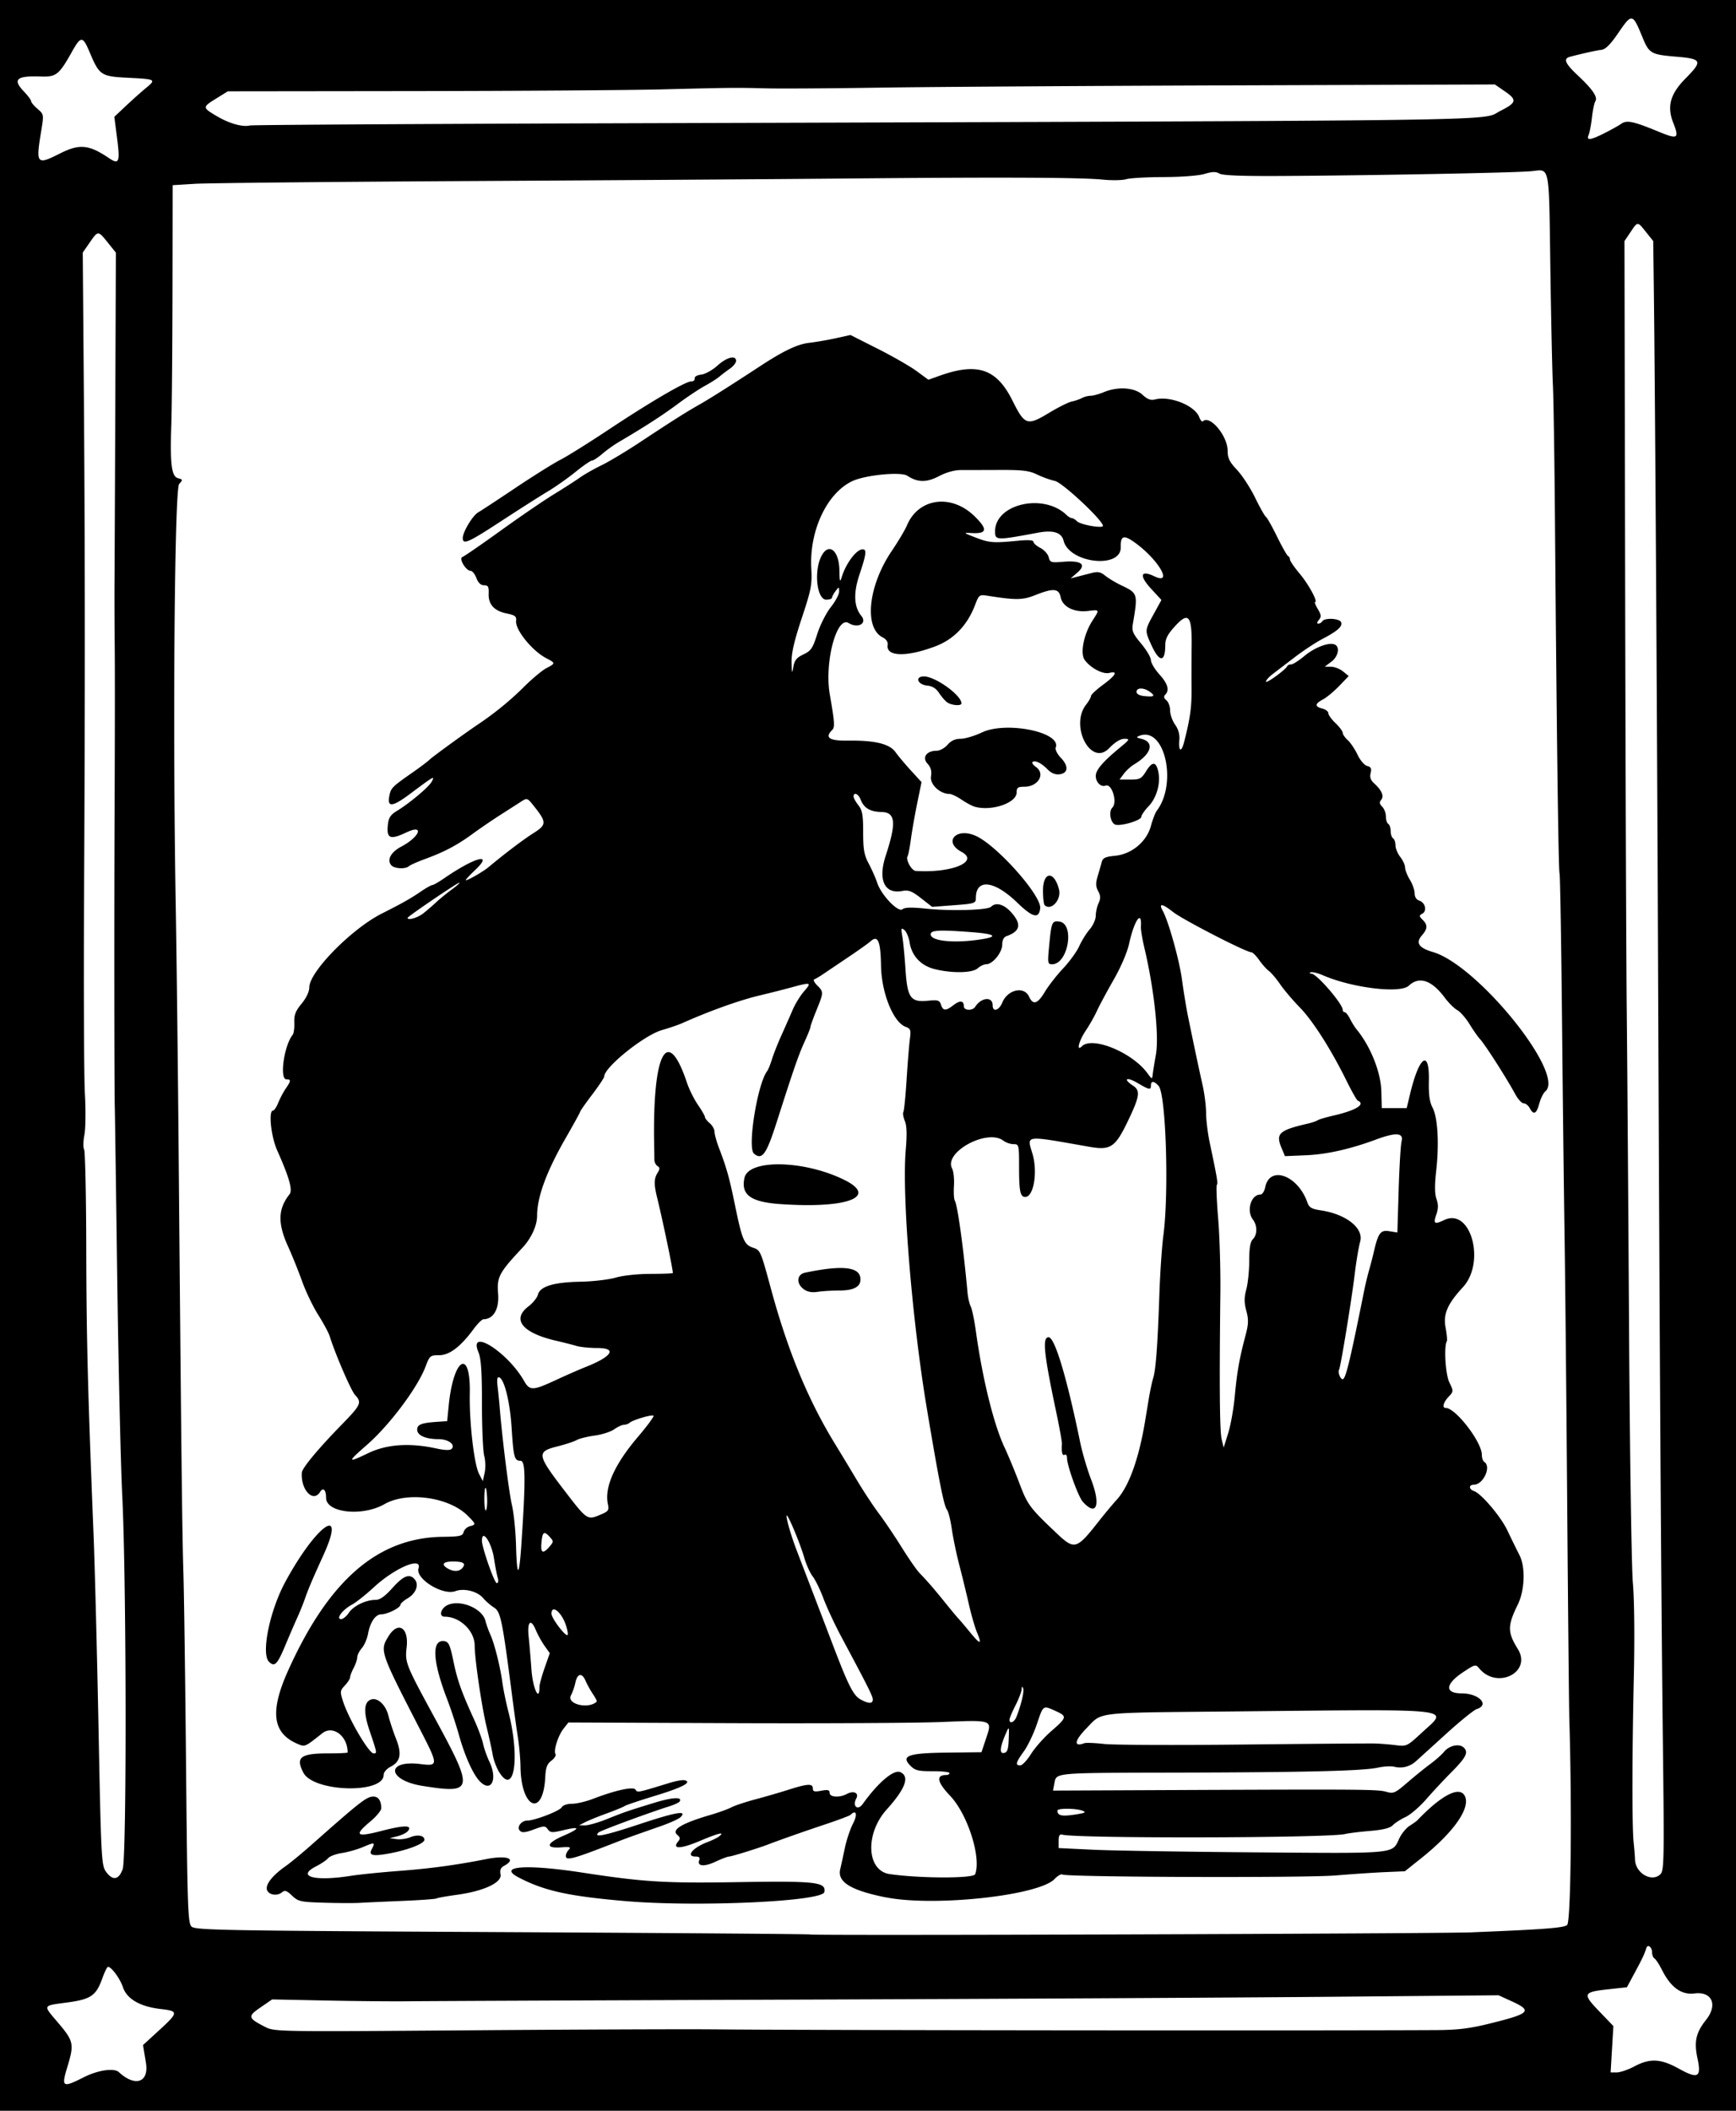 <?xml version="1.0"?>
<svg xmlns="http://www.w3.org/2000/svg" height="880" width="724" viewBox="0 0 724 880">
  <path d="M0 440V0h724v880H0V440zm35 426c5.857-2.957 12.584-3.938 14.55-2.123 6.874 6.346 12.668 4.326 11.302-3.942l-1.211-7.334 6.68-6.114c8.15-7.461 8.206-8.056.823-8.891-8.628-.976-14.201-4.159-15.85-9.052-1.234-3.67-4.815-8.55-6.271-8.55-.346 0-1.418 2.196-2.383 4.88-2.572 7.154-4.74 8.64-14.556 9.974-10.565 1.437-10.313.846-3.694 8.647 6.322 7.453 6.585 8.742 3.711 18.192-2.599 8.55-2.106 8.86 6.9 4.31zm672.93-7.886c-1.487-6.932-.646-10.693 3.578-16.005 4.984-6.268 2.51-11.945-4.806-11.024-5.466.689-9.856-2.474-13.554-9.767-1.166-2.3-2.577-4.464-3.135-4.81-.55-.34-1.01-1.46-1.01-2.5 0-2.268-1.852-3.661-2.411-1.813-.728 2.408-1.604 4.268-4.859 10.313l-3.23 6-7.474.814c-10.913 1.187-11.19 1.804-4.12 9.168l5.953 6.198-.577 9.66-.576 9.66h2.594c1.427 0 4.71-1.125 7.296-2.5 6.542-3.478 11.025-3.245 18.631.97 7.96 4.413 9.41 3.594 7.704-4.355zM298 846.054c31.639.373 246.8.594 301 .31 8.97-.046 13.896-.651 22.39-2.75 16.739-4.136 17.833-5.247 9.102-9.244l-5.51-2.522-69.24.621c-38.08.35-137.64.88-221.24 1.18-83.6.303-157.4.619-164 .701-6.6.083-22.127-.058-34.505-.312l-22.505-.461-4.843 3.332c-5.456 3.754-5.307 4.402 1.855 8.094 3.972 2.047 4.547 2.057 85.998 1.445 45.1-.338 90.775-.512 101.5-.386zm316-40.457c29.899-1.217 37.938-1.828 39.552-3.009 1.584-1.158 2.091-48.055.93-86.086-.134-4.4-.528-44.675-.876-89.5-.347-44.825-.846-95.225-1.11-112-.263-16.775-.74-57.275-1.058-90-.32-32.725-.787-60.134-1.039-60.91-.454-1.395-1.193-58.69-1.903-147.59-.202-25.3-.59-50.5-.864-56s-.744-27.152-1.045-48.116c-.644-44.887-.035-41.76-7.982-41.008-6.64.646-64.43 1.746-103.6 1.988-16.865.105-25.104-.205-26.44-.993-1.472-.87-2.96-.838-6.193.135-2.468.743-9.635 1.295-17.061 1.314-7.044.018-14.086.42-15.65.895-1.564.474-6.064.54-10 .148-8.98-.895-43.07-1.035-106.66-.44-27.22.255-97.42.728-156 1.05-58.58.323-110.66.844-115.75 1.158l-9.25.572-.066 43.653c-.037 24.01-.256 49.28-.488 56.16-.56 16.614.076 21.642 2.828 22.362 1.99.52 2.015.66.438 2.404-1.916 2.117-2.72 101.24-1.425 175.73.363 20.9.91 67.025 1.215 102.5 1.059 123 1.46 158.58 1.98 175.5.286 9.35.79 46.025 1.118 81.5.538 58.112.761 64.665 2.249 66.169 1.517 1.534 11.984 1.722 129.65 2.334 70.4.367 128.14.808 128.32.981.538.536 261.85-.306 276.18-.89zm-478.98-12.34c-9.723-.301-10.683-.515-13.214-2.94-2.23-2.137-3-2.39-4.21-1.386-2.19 1.817-6.047.95-6.333-1.424-.275-2.28 2.688-5.856 7.872-9.5 1.956-1.375 6.607-5.2 10.335-8.5 20.97-18.56 23.45-20.5 26.27-20.5 2.077 0 3.263 1.77 3.263 4.87 0 .939-2.025 3.4-4.5 5.468-7.036 5.881-6.031 6.733 4.675 3.96 9.503-2.462 13.01-2.432 10.915.093-.624.753-2.588 1.722-4.363 2.154l-3.227.785 2.857.412c1.572.226 4.151-.124 5.732-.78 3.044-1.26 5.91-.747 5.91 1.058 0 1.537-6.408 4.095-13.907 5.551-7.517 1.46-9.503 1.065-8.074-1.605 1.56-2.913 1.242-3.007-3.426-1.006-2.424 1.04-6.46 2.198-8.968 2.574-2.508.376-5.107 1.342-5.775 2.148-.669.805-2.933 2.34-5.032 3.411-8.369 4.27-.673 6.35 14.568 3.94 3.363-.533 12.436-1.452 20.16-2.043 13.12-1.005 23.418-2.403 36.342-4.935 8.729-1.71 12.796-.096 7.245 2.874-1.318.706-1.725 1.747-1.383 3.537.646 3.382-6.991 6.957-18.101 8.472-4.319.589-8.191 1.28-8.605 1.536-.414.256-6.78.714-14.148 1.019-7.367.305-15.42.673-17.895.819s-9.218.117-14.984-.062zm125.48-.7c-23.615-2.057-33.554-4.27-44.25-9.854-8.955-4.674 2.996-5.607 26.25-2.05 26.197 4.006 34.505 4.517 65.479 4.022 32.368-.517 36.615-.027 35.825 4.136-.753 3.966-53.536 6.34-83.303 3.746zm108.81-1.538c-14.598-2.962-20.159-6.414-18.894-11.73.364-1.532 1.235-5.523 1.935-8.868.7-3.346 2.25-7.958 3.445-10.25 1.964-3.768 1.288-5.918-1.106-3.523-.355.354-5.042 2.113-10.417 3.909-9.023 3.015-18.92 6.493-23.773 8.355-4.26 1.64-15.43 5.1-16.45 5.1-.59 0-3.092.95-5.56 2.109-4.77 2.242-7.85 1.986-6.868-.57.416-1.085-.032-1.539-1.517-1.539-4.246 0-1.263-3.66 4.893-6.003 1.925-.732 4.073-1.77 4.774-2.307 2.857-2.186.052-1.55-7.84 1.779-8.157 3.44-11.833 3.524-9.08.206.909-1.094.835-1.688-.33-2.655-2.66-2.207 1.712-4.846 13.976-8.439 3.3-.966 7.142-2.361 8.536-3.1 1.395-.737 5.895-2.235 10-3.328s10.39-2.919 13.964-4.057c7.855-2.501 10-2.605 10-.484 0 1.3.677 1.484 3.5.954 2.774-.52 3.5-.336 3.5.889 0 1.824 4.108 2.093 7.144.468 2.888-1.545 5.21-.453 3.97 1.866-1.719 3.21.592 5.217 2.67 2.32 6.47-9.02 12.992-14.532 15.72-13.289 3.983 1.815 2.127 6.878-5.704 15.565-9.1 10.094-8.408 25.513 1.21 26.918 12.579 1.838 34.984 1.878 35.68.064 2.642-6.888-3.123-24.994-10.394-32.645-5.48-5.76-6.05-8.72-1.68-8.72.76 0 1.38-.36 1.38-.81 0-.444-3.149-.792-6.996-.774-5.922.028-7.337-.308-9.219-2.19-4.25-4.249-1.176-5.37 15.25-5.562l14.3-.168 1.945-5.837c2.587-7.763 2.983-7.62-18.78-6.748-10.45.42-49.7.634-87.22.477l-68.22-.285-2.016 2.563c-2.294 2.916-4.27 9.157-3.364 10.624.334.54-.433 1.765-1.703 2.723-1.8 1.357-2.367 2.866-2.567 6.828-.862 17.053-10.093 13.245-10.331-4.263-.044-3.255-.515-8.655-1.045-12-.53-3.345-1.662-11.482-2.514-18.082-4.015-31.106-4.734-34.599-7.472-36.305-1.402-.873-3.458-2.66-4.568-3.97-2.397-2.83-7.959-4.214-11.555-2.877-5.241 1.949-16.758-5.153-15.383-9.486 1.614-5.087-9.899-.206-18.672 7.917-3.28 3.037-7.376 6.279-9.1 7.204-3.893 2.088-6.837 6.017-4.509 6.017.83 0 2.27-1.163 3.2-2.584 1.89-2.88 7.09-5.42 11.11-5.42 1.89 0 3.895-1.407 7.125-5 4.629-5.148 7.151-6.1 9.3-3.513 1.838 2.216.49 5.799-2.949 7.83-1.672.988-3.04 2.21-3.04 2.714 0 1.25-5.43 3.97-7.928 3.97-2.478 0-4.697 3.254-5.604 8.218-.374 2.045-1.532 4.701-2.574 5.903-1.042 1.201-1.898 2.903-1.901 3.781-.003.878-.678 2.886-1.5 4.461S146 698.717 146 699.306c0 .59-.974 2.108-2.164 3.375-2.026 2.157-2.077 2.573-.796 6.564 2.373 7.395 10.801 21.76 12.767 21.76 1.517 0 1.525.046-1.716-9.595-2.528-7.521-2.352-11.707.541-12.817 2.758-1.058 6.205 2.068 7.346 6.66.58 2.339 1.995 6.624 3.142 9.522 2.527 6.379 1.935 9.634-2.135 11.738-1.737.898-2.985 2.344-2.985 3.459 0 8.015-29.283 7.187-33.49-.947-3.32-6.4-1.21-8.02 10.41-8.02 4.44 0 8.07-.17 8.07-.37 0-6.906-6.156-11.536-10.623-7.988-7.187 5.709-7.158 5.696-10.127 4.45-10.673-4.476-11.829-13.487-3.961-30.89 16.992-37.586 37.405-55.176 64.395-55.493 7.122-.084 8.248-.34 8.675-1.975.27-1.034 1.425-2.123 2.566-2.422 2.676-.7 2.636-.9-.889-4.426-7.775-7.775-25.256-10.193-34.688-4.797-9.22 5.27-24.35 3.63-24.35-2.65 0-3.32-1.22-4.51-2.5-2.44-2.883 4.664-8.12-.881-7.61-8.06.136-1.916 6.806-9.935 16.68-20.054 8.004-8.2 8.439-9.173 5.51-12.323-1.668-1.792-8.34-17.258-10.597-24.564-.425-1.375-2.559-5.329-4.741-8.787s-5.21-9.758-6.728-14-4.167-10.812-5.887-14.6c-4.365-9.616-4.192-15.612.627-21.695 1.383-1.747-.077-6.95-5.135-18.292-2.6-5.83-3.73-16.63-1.74-16.63.484 0 1.462-1.462 2.175-3.25.713-1.787 2.117-4.444 3.121-5.904 2.224-3.233 2.27-3.846.294-3.846-2.975 0-1.003-14.12 2.591-18.548.468-.576.778-2.866.69-5.088-.128-3.21.497-4.84 3.045-7.93 1.969-2.388 3.206-5.003 3.206-6.775 0-6.48 17.653-24.441 30.267-30.794 8.412-4.237 11.979-6.248 16.215-9.143 2.19-1.497 4.359-2.722 4.82-2.722.46 0 2.733-1.304 5.05-2.898 12.827-8.825 20.747-10.866 12.73-3.281-2.428 2.298-4.13 4.18-3.78 4.18.944 0 7.24-3.634 9.356-5.401 6.703-5.595 14.567-11.558 18.612-14.114 5.89-3.722 5.884-4.6-.086-12.037-2.156-2.686-2.473-2.784-4.58-1.417a1895.1 1895.1 0 01-8.545 5.468c-3.453 2.2-8.817 5.855-11.92 8.123-6.529 4.77-11.718 7.516-19.844 10.498-3.188 1.17-6.223 2.52-6.746 3.003-1.434 1.323-6.16 1.05-7.386-.426-1.863-2.245-.138-5.433 4.18-7.725 7.825-4.152 9.766-9.53 2.137-5.923-6.915 3.27-8.386 2.574-7.662-3.622.288-2.473 1.217-3.848 3.536-5.234 5.23-3.128 13.494-10.042 14.705-12.306 1.417-2.648.953-2.39-8.765 4.89-7.664 5.74-9.897 5.982-8.893.959.649-3.243 1.131-3.724 9.741-9.73 3.104-2.165 6.254-4.542 7-5.282 1.215-1.205 14.517-10.881 20.244-14.725 6.917-4.643 13.44-9.965 19.03-15.528 3.47-3.454 7.721-7.01 9.446-7.902 3.876-2.004 3.875-2.137-.025-4.154-5.851-3.026-12.998-11.848-12.589-15.54.212-1.91-.388-2.39-3.876-3.102-5.27-1.076-7.735-3.775-7.566-8.281.11-2.9-.217-3.493-1.925-3.493-1.366 0-2.436-1.006-3.189-3-.622-1.65-1.698-3-2.39-3-1.969 0-5.089-5.238-3.446-5.786.724-.24 7.914-5.19 15.98-10.997 8.06-5.81 18.04-12.62 22.16-15.14 4.124-2.519 8.997-5.648 10.827-6.953s5.887-3.612 9.014-5.127c3.128-1.515 10.405-5.88 16.172-9.7 12.893-8.541 19.143-12.495 24.986-15.805 4.069-2.304 12.647-7.734 25.267-15.994 9.592-6.276 15.383-9.017 20.233-9.573 2.75-.316 7.743-1.18 11.095-1.919l6.096-1.344 11.34 5.72c6.237 3.145 13.553 7.343 16.257 9.328l4.917 3.61 4.647-1.66c15.8-5.643 23.78-2.935 30.393 10.315 5.18 10.377 6.116 10.682 15.455 5.045 3.74-2.257 7.925-4.338 9.3-4.623 1.375-.286 3.281-.942 4.236-1.46.955-.516 2.588-.939 3.628-.939s3.507-.675 5.481-1.5c5.844-2.442 12.85-1.975 16.141 1.075 2.058 1.908 3.422 2.414 5.257 1.953 6.274-1.574 16.556 2.539 18.4 7.36.502 1.315 1.191 2.11 1.532 1.77 2.848-2.848 10.324 6.034 10.324 12.266 0 3.081.768 4.644 3.93 8.001 2.16 2.295 5.557 7.512 7.547 11.594 1.99 4.082 4.01 7.664 4.488 7.96.478.295 2.58 4.021 4.668 8.28 2.09 4.257 4.152 7.891 4.583 8.075.431.183.784.83.784 1.435 0 .607 1.82 3.26 4.043 5.897 3.728 4.421 7.746 11.834 6.414 11.834-.313 0 .21 1.32 1.164 2.934 1.437 2.434 1.511 3.202.434 4.5-.796.959-.887 1.566-.236 1.566.585 0 1.341-.45 1.681-1 .949-1.535 7.206-1.21 7.826.406.674 1.757-1.425 3.631-7.826 6.989-2.75 1.443-7.925 4.86-11.5 7.593s-7.737 5.913-9.25 7.067-2.75 2.55-2.75 3.105c0 .997 8.19-4.94 8.834-6.402.183-.417.928-.758 1.655-.758s3.19-1.56 5.474-3.469c4.281-3.577 10.109-5.824 12.612-4.864 2.39.917 1.64 5.006-1.325 7.218l-2.75 2.052 2.64.031c1.451.018 3.701.9 5 1.962l2.36 1.93-4 4.152c-2.2 2.284-5.237 4.802-6.75 5.596-3.415 1.793-3.493 2.989-.25 3.803 1.375.345 2.5 1.21 2.5 1.921 0 .712 1.35 2.587 3 4.168s3 3.395 3 4.032.95 2.015 2.11 3.063 2.989 3.772 4.063 6.055c1.093 2.322 2.86 4.387 4.014 4.689 1.607.42 1.927 1.071 1.453 2.96-.431 1.718-.005 2.965 1.47 4.3 3.17 2.869 4.21 5.31 2.925 6.859-.822.991-.713 1.721.43 2.865.845.844 1.535 2.665 1.535 4.046s.45 2.791 1 3.13c.55.34 1 1.69 1 3s.45 2.661 1 3c.55.34 1 1.657 1 2.925s.9 3.45 2 4.849 2.002 3.371 2.004 4.385c.002 1.013.902 3.315 2 5.116 1.098 1.8 1.996 4.358 1.996 5.683 0 1.484.726 2.638 1.892 3.009 2.52.8 3.377 4.284 1.335 5.427-1.44.806-1.431 1.045.093 2.57 2.189 2.188 2.12 3.723-.29 6.504-2.72 3.135-1.34 5.211 4.623 6.961 18.672 5.478 55.39 50.982 46.854 58.066-.82.681-1.963 2.987-2.538 5.122-1.162 4.316-2.362 4.886-3.969 1.884-.589-1.1-1.72-2-2.515-2-.794 0-2.364-1.688-3.488-3.75-3.907-7.17-12.762-20.977-14.886-23.21-.763-.803-2.663-3.533-4.223-6.067-1.559-2.533-3.859-5.162-5.111-5.842-1.253-.68-3.608-3.022-5.235-5.205-5.462-7.329-10.656-9.047-15.004-4.962-3.582 3.365-23.734.897-35.881-4.395-2.114-.92-4.364-1.46-5-1.2-.686.28-.546.512.343.569 2.254.145 13 12.602 13 15.07 0 .545.374.991.831.991s1.45 1.238 2.207 2.75c.757 1.513 1.995 3.502 2.752 4.42 5.789 7.028 10.112 17.833 10.313 25.774l.178 7.056h10.4l1.371-5.75c3.82-16.013 8.173-19.095 7.875-5.576-.126 5.729.29 8.713 1.552 11.133 2.166 4.155 2.784 14.96 1.504 26.31-.679 6.015-.642 9.563.12 11.75.792 2.272.79 4.004-.01 6.296-1.42 4.077-.915 4.456 3.288 2.462 11.052-5.244 17.339 17.639 7.71 28.063-6.351 6.877-8.213 11.14-7.229 16.554.525 2.886.788 5.515.586 5.842-1.306 2.113-.624 13.812 1.004 17.21 1.79 3.736 1.785 3.826-.318 6.064-2.19 2.34-2.79 4.63-1.19 4.63 4.14 0 15.08 14.19 15.08 19.56 0 1.275.45 2.597 1 2.937 3.085 1.906-.375 9.5-4.328 9.5-2.205 0-2.149 1.897.078 2.67 3.032 1.051 11.14 10.604 13.86 16.33a580.75 580.75 0 005.124 10.465c2.512 4.97 2.165 14.565-.743 20.508-4.347 8.884-4.344 11.484.021 18.548 5.973 9.664-8.648 17.028-16.079 8.097-1.516-1.823-1.73-1.775-6.682 1.5-7.556 4.996-7.86 8.882-.694 8.882 7.193 0 11.816 4.795 6.31 6.543-1.174.372-6.91 5.015-12.748 10.317a11563.942 11563.942 0 01-12.596 11.429c-2.5 2.254-5.814 3.106-8.991 2.308-1.358-.34-4.43-.18-6.828.357-6.174 1.384-29.988 1.97-84.76 2.087-50.949.109-49.339-.035-50.215 4.476l-.585 3.016 49.678-.216c79.528-.347 85.759-.298 89.247.703 3.087.885 3.687.626 8.87-3.838 3.059-2.633 7.36-6.113 9.56-7.734s4.778-3.906 5.728-5.077c2.181-2.688 6.433-3.568 8.287-1.714 1.979 1.979.906 4.057-5.34 10.343-3.005 3.025-7.688 8.054-10.406 11.177-2.717 3.122-6.59 6.445-8.604 7.384-2.015.94-4.405 2.478-5.31 3.42-1.143 1.189-4.055 1.916-9.5 2.372-4.32.362-8.979.94-10.354 1.285-6.733 1.69-111.82 1.925-118 .264-1.09-.292-1.5.418-1.5 2.598v3l14.5.693c7.975.38 38.684.875 68.243 1.099 59.234.447 56.221.747 59.377-5.903.924-1.947 2.85-4.283 4.28-5.191 1.43-.909 2.826-1.888 3.1-2.175 10.06-10.525 17.543-14.451 19.813-10.395 2.739 4.894-4.369 15.146-18.094 26.097l-6.829 5.448-8.195.35c-4.5.19-13.81.82-20.69 1.39-12.718 1.066-112.14.728-113.95-.388-.513-.317-1.973.523-3.244 1.868-6.561 6.942-50.449 11.682-70.5 7.614zm80.146-34.691c3.182-.526 3.574-.804 2-1.419-2.68-1.04-10.46-1.09-10.46-.07 0 2.237 1.906 2.573 8.457 1.491zm-19.48-25.07c1.63-2.613 5.451-6.916 8.49-9.563 6.553-5.705 6.648-6.153 1.778-8.36-5.318-2.411-5.114-2.553-7.801 5.427-1.344 3.99-3.795 9.12-5.446 11.4-3.377 4.662-3.68 5.846-1.494 5.846.83 0 2.843-2.138 4.473-4.75zm-9.281-6.26c.195-5.326.162-5.4-1.113-2.49-2.566 5.855-2.865 8.7-.878 8.321 1.43-.272 1.83-1.444 1.99-5.83zm152.8 1.88c2.2.068 6.075.383 8.612.7 4.51.564 4.747.452 10.75-5.106 11.374-10.53 16.942-9.898-78.862-8.953-58.542.577-54.084.065-60.855 6.991-5.097 5.214-5.491 7.96-.895 6.241.687-.257 4.4-.11 8.25.327s29.95.542 58 .235c28.05-.307 52.8-.503 55-.435zm-149.58-11.12c2.025-5.21 3.29-10.61 2.783-11.884-.374-.941-.567-.811-.622.418-.043.98-1.204 4.003-2.579 6.717-1.375 2.713-2.5 5.398-2.5 5.966 0 1.906 2.034 1.058 2.918-1.216zm-175.06-6.305c.197-.181-.5-1.593-1.549-3.137-1.05-1.544-2.455-4.08-3.123-5.636-1.484-3.453-3.427-3.04-4.238.903-.331 1.609-1.15 3.947-1.822 5.196-1.962 3.653 7.18 5.93 10.732 2.674zm115.14-.9c0-1.388-1.894-5.164-13.113-26.148-2.678-5.01-6.021-12.167-7.429-15.906-1.407-3.74-3.444-7.925-4.526-9.3-1.083-1.376-2.645-4.83-3.472-7.674-1.898-6.53-7.4-19.513-7.423-17.513-.018 1.704 2.008 8.57 4.278 14.5l5.945 15.5c2.427 6.325 6.558 17.125 9.18 24 6.428 16.852 8.49 20.89 11.502 22.529 3.339 1.816 5.057 1.82 5.057.011zm-139.01-5.29c-.006-.963.96-4.513 2.146-7.89l2.156-6.14-2.173-3.053c-1.195-1.678-2.85-4.67-3.676-6.65-2.077-4.97-3.631-3.496-2.963 2.813.301 2.843.833 9.107 1.182 13.92.557 7.692 3.366 13.6 3.328 7zm182.45-22.748c-.875-2.093-2.414-7.45-3.42-11.904-1.008-4.455-2.775-11.7-3.929-16.1s-2.554-11.114-3.113-14.922c-.56-3.808-1.459-7.456-1.999-8.107-1.281-1.544-3.291-11.607-8.384-41.97-6.252-37.28-10.502-89.223-8.846-108.13.56-6.389.446-9.99-.377-12-.646-1.582-.926-3.28-.62-3.774.304-.495.912-6.57 1.35-13.5s1.05-14.522 1.362-16.87c.511-3.844.327-4.36-1.847-5.187-5.1-1.94-9.987-14.13-10.185-25.405-.18-10.393-1.297-12.968-4.406-10.164-.838.755-5.083 3.77-9.433 6.7-4.351 2.928-9.076 6.11-10.5 7.07-1.425.959-3.012 1.887-3.528 2.062-.515.175.047 1.302 1.25 2.506 2.732 2.731 2.727 2.9-.312 10.38-1.375 3.383-2.5 6.511-2.5 6.95 0 .439-1.09 3.181-2.422 6.093-2.523 5.515-4.54 11.326-11.623 33.49-4.352 13.616-6.104 16.056-9.503 13.234-2.86-2.372 1.426-29.128 5.52-34.46.421-.55 1.328-2.8 2.014-5 .685-2.2 2.469-6.7 3.963-10s3.579-8.02 4.633-10.49c1.055-2.47 3.202-5.958 4.771-7.75 3.263-3.727 2.895-3.849-5.055-1.672-3.189.874-9.174 2.39-13.299 3.369-8.553 2.03-20.82 6.412-32.5 11.607-1.65.734-5.439 2.03-8.42 2.882-7.42 2.11-24.08 15.51-24.08 19.35 0 .494-2.25 3.871-5 7.504-2.75 3.633-5 6.828-5 7.1 0 .273-2.715 5.217-6.032 10.987-8.04 13.99-11.97 24.65-11.97 32.5 0 4.062-2.439 9.384-6.081 13.271-9.79 10.446-10.737 12.226-10.184 19.116.517 6.445-1.88 10.654-6.12 10.744-.613.013-2.464 1.857-4.114 4.097-5.43 7.37-10.06 10.88-14.37 10.88-3.689 0-3.942.213-5.652 4.75-3.306 8.771-15.004 24.388-24.446 32.635-8.35 7.294-8.281 7.69.6 3.417 7.662-3.686 17.268-4.343 28.287-1.934 3.558.777 5.762.846 6.408.2 1.75-1.75-1.32-4.07-5.39-4.07-5.42 0-8.94-1.56-8.94-3.96 0-2.156 1.737-2.826 8.5-3.277l4-.266.644-6.5c1.98-20.006 9.173-24.159 8.788-5.076-.24 11.928 1.798 29.594 3.873 33.576l1.564 3 .767-3.5c.421-1.925.34-5.075-.18-7s-.947-11.658-.95-21.628c-.004-13.622-.369-18.997-1.466-21.623-4.402-10.535 12.17-.09 19.044 12.001 2.332 4.104 3.642 4.07 13.162-.347 4.264-1.98 9.911-4.456 12.549-5.503 11.05-4.38 13.21-7.89 4.86-7.89-3.218 0-7.156-.394-8.75-.876-1.595-.481-5.375-1.444-8.4-2.14-14.155-3.256-18.733-8.9-11.618-14.326 1.86-1.419 3.645-3.626 3.966-4.905.864-3.444 6.583-5.19 17.653-5.392 5.225-.095 11.866-.866 14.757-1.712 3.01-.882 9.154-1.546 14.376-1.554 5.016-.008 9.271-.167 9.457-.352.31-.31-4.085-21.466-6.546-31.507-1.363-5.564-1.318-7.822.206-10.28 1.007-1.625.997-2.175-.05-2.827-.716-.445-1.299-1.669-1.297-2.72.002-1.05-.031-3.597-.073-5.66-.794-38.911 5.457-50.93 13.684-26.31.908 2.716 2.963 6.847 4.568 9.18 1.605 2.332 2.918 4.622 2.918 5.088 0 .467.9 1.619 2 2.56 1.1.942 2 2.557 2 3.59 0 1.031.84 4.073 1.866 6.76 3.19 8.346 4.317 12.373 6.665 23.81 2.958 14.411 3.81 16.447 7.412 17.702 3.226 1.125 3.215 1.101 7.639 17.37 6.998 25.74 15.417 46.112 26.6 64.365 2.236 3.65 6.35 10.46 9.141 15.135 2.792 4.675 6.944 10.975 9.227 14 2.282 3.025 6.534 9.325 9.448 14s6.243 9.488 7.4 10.696c3.65 3.814 6.103 6.644 10.663 12.304 2.436 3.025 4.974 6.074 5.638 6.775.664.701 2.867 3.3 4.896 5.775 4.3 5.248 5.049 5.235 2.842-.048zm-72.19-143c-3.265-2.348-2.988-6.192.5-6.921 15.073-3.154 22.4-2.502 23.053 2.05.514 3.588-2.336 5.365-8.625 5.377-3.123.006-7.253.259-9.178.562-2.362.37-4.232.024-5.75-1.068zm-9.83-35.521c-12.38-.864-16.482-3.87-14.93-10.937 1.718-7.824 24.553-7.436 41.336.702 14.764 7.159 1.758 12.2-26.406 10.235zm-89.4 175.58c-1.82-5.51-6.02-8.85-6.02-4.79 0 1.89 5.9 9.661 6.715 8.846.266-.266-.047-2.094-.696-4.06zm-28.45-19.81c-.363-1.238-1.06-4.868-1.55-8.068-1.02-6.7-5.02-12.55-5.02-7.34 0 2.84 5.19 17.66 6.19 17.66.615 0 .775-.928.388-2.25zm-14.705-4.092c1.58-1.89.41-2.66-4.03-2.66-4.077 0-4.964 1.242-2.083 2.92 2.44 1.42 4.806 1.32 6.118-.262zm24.59-9.91c1.806-26.978 1.73-34.75-.343-34.75-2.579 0-2.94-1.334-3.734-13.75-.691-10.822-3.033-20.302-5.194-21.022-.82-.273-1.012.9-.646 3.942.286 2.381.684 6.355.885 8.83 1.042 12.842 3.855 35.224 5.09 40.5.773 3.3 1.536 10.836 1.697 16.747.377 13.894 1.295 13.691 2.245-.497zm11.687 1.088c1.753-2.021 1.766-2.283.212-4-2.44-2.697-3.1-2.292-3.524 2.162-.428 4.489.544 5.028 3.312 1.838zm229.11-10.62c2.338-2.976 5.74-7.055 7.56-9.064 4.98-5.496 9.072-16.775 11.665-32.153.324-1.925 1.031-6.2 1.57-9.5s1.395-7.35 1.9-9c1.111-3.628 1.853-13.699 2.578-35 .3-8.8 1.051-19.825 1.67-24.5 2.37-17.911 1.074-58.756-1.975-62.25-1.88-2.15-3.22-2.25-3.22-.25 0 2.027-.62 1.913-5.662-1.042-4.587-2.688-6.135-1.681-1.79 1.165 3.12 2.045 2.778 4.447-2.077 14.579-5.373 11.211-7.252 12.459-16.351 10.86-27.314-4.799-25.877-4.976-23.536 2.91 2.27 7.63.53 18.03-3.01 18.03-2.09 0-2.57-2.36-2.57-12.58 0-9.17-.06-9.42-2.31-9.42-1.27 0-3.183-.661-4.25-1.469-6.74-5.097-24.992 4.834-21.36 11.621.6 1.121.946 4.358.77 7.193-.176 2.835-.013 5.636.362 6.225 1.113 1.747 3.626 19.899 5.271 38.082.207 2.284.816 4.984 1.354 6 .539 1.016 1.508 5.673 2.156 10.348 2.725 19.68 7.413 38.725 11.884 48.28 1.6 3.421 4.42 10.216 6.265 15.099 3.4 8.997 4.302 10.208 15.453 20.76 7.55 7.144 8.347 6.922 17.652-4.923zm-6.66-8.119c-1.89-2.08-6.59-15.12-6.59-18.25 0-1.08-.45-1.685-1-1.345-.945.584-1.373-1.142-1.116-4.5.063-.825-1.027-6.9-2.423-13.5-5.14-24.303-5.819-31-3.143-31 2.577 0 7.559 16.568 13.182 43.839.89 4.312 2.94 11.276 4.558 15.477 4.124 10.711 2.282 15.638-3.47 9.282zm-201.14 5.36c3.29-1.375 3.625-1.844 3.084-4.309-1.54-7.014 2.705-16.579 12.438-28.02 3.917-4.604 6.878-8.614 6.58-8.911-.625-.626-8.589 1.728-10 2.956-.523.454-1.579.826-2.347.826s-2.59.846-4.05 1.88c-1.46 1.033-5.129 2.21-8.154 2.614-3.025.405-6.4 1.247-7.5 1.871-1.1.624-4.7 1.81-8 2.635-8.756 2.19-8.58 3.427 2.57 17.983 9.843 12.852 9.784 12.812 15.378 10.474zm-47.284-6.621c-.25-6.16-1.17-6.03-1.17.16 0 2.933.3 5.034.664 4.669.366-.365.591-2.54.501-4.833zm311.81-42.84c.917-9.978 1.935-15.726 4.472-25.267 1.26-4.739 1.32-6.567.335-10.25-.933-3.492-.932-5.482.008-8.998.664-2.483 1.208-7.85 1.208-11.929 0-5.257.436-7.85 1.5-8.914 1.909-1.91 1.924-5.7.032-8.202-2.82-3.73-.79-10.44 3.15-10.44.753 0 1.643-1.366 1.977-3.036 1.843-9.217 13.538-5.06 17.546 6.237.794 2.24 1.754 2.82 5.627 3.399 10.642 1.591 18.038 7.486 16.425 13.091-.603 2.095-1.612 8.084-2.243 13.309-1.346 11.143-5.915 39.033-6.568 40.09-.586.948.552 3.91 1.502 3.91 1.256 0 2.968-7.056 9.097-37.5.443-2.2 1.32-5.8 1.948-8 .628-2.2 1.504-5.575 1.947-7.5 1.841-8 2.81-9.302 6.475-8.708l3.367.547.53-17.67c.293-9.717.845-18.906 1.227-20.418.89-3.52-2.393-3.742-10.552-.716-10.847 4.023-20.639 6.227-29.287 6.593l-8.8.373-1.473-3.523c-2.471-5.915-.973-7.276 11.074-10.06 1.65-.381 3.45-.997 4-1.367.55-.37 3.475-1.242 6.5-1.936 9.53-2.186 13.72-4.756 10.24-6.281-.42-.19-2.54-3.94-4.71-8.34-6.46-13.097-14.073-25.02-19.542-30.605-2.825-2.886-6.462-7.172-8.081-9.526-1.62-2.354-3.743-4.862-4.718-5.574-.976-.712-2.799-2.757-4.051-4.545-1.253-1.787-2.727-3.25-3.276-3.25-2.183 0-28.633-13.61-32.67-16.81-4.457-3.534-6.092-3.738-4.3-.537 2.412 4.307 6.947 20.516 8.072 28.847.668 4.95 1.817 11.925 2.553 15.5 2.889 14.03 4.533 21.774 5.975 28.143.828 3.654 1.505 8.965 1.505 11.803 0 2.838.68 8.398 1.511 12.357 3.203 15.25 3.48 16.904 2.963 17.739-.293.474-.031 6.845.58 14.16.613 7.314 1.02 21.399.905 31.299-.443 38.37-.278 57.138.534 60.5l.846 3.5 1.882-6c1.036-3.3 2.276-10.275 2.756-15.5zm-32.91-142.3c1.399-7.735-.737-27.482-4.834-44.697-.851-3.575-1.485-7.49-1.408-8.7.464-7.323-2.832-2.52-4.941 7.2-.766 3.53-3.423 9.705-6.455 15-2.834 4.95-5.973 10.8-6.977 13s-3.091 5.88-4.64 8.18c-2.869 4.257-4.028 8.93-1.617 6.52 4.3-4.3 20.9 2.487 27.3 11.16 1.988 2.695 2.002 2.698 2.262.426.144-1.258.734-4.898 1.31-8.09zM397.7 419.027c2.652-2.086 4.29-1.878 4.29.545 0 1.768 3.598 1.914 4.7.191 2.556-3.994 7.3-4.412 7.3-.643 0 2.965 2.624 2.217 4.016-1.145 2.258-5.45 9.116-6.963 11.166-2.462 1.667 3.658 3.55 3.078 6.607-2.035 1.491-2.495 4.916-6.882 7.611-9.75s5.712-7.034 6.705-9.257c.993-2.223 2.95-5.373 4.349-7s2.544-4.174 2.545-5.66c0-1.488.525-3.854 1.166-5.26.91-1.997.874-3.097-.164-5.036-1.038-1.941-1.082-3.3-.2-6.242.622-2.068 1.383-4.716 1.692-5.885.453-1.712 1.524-2.218 5.499-2.6 6.985-.671 13.23-5.859 15.016-12.474.713-2.64 1.808-5.476 2.434-6.301 8.723-11.503 3.263-35.283-7.18-31.27-1.506.58-1.412.76.643 1.246 5.76 1.362 4.415 6.31-2.905 10.695-1.375.824-3.308 2.585-4.297 3.913l-1.796 2.416h4.465c4.035 0 4.676-.341 6.657-3.547 2.578-4.17 4.167-4.04 5.079.418.98 4.79-.741 10.763-4.117 14.296-1.645 1.722-2.991 3.68-2.991 4.352 0 1.403-7.836 3.85-10.63 3.32-2.148-.409-3.166-5.442-1.448-7.16 2.216-2.217-.203-10.138-2.799-9.162-1.96.73-4.12-1.38-4.12-4.05 0-2.458 2.93-5.894 10-11.73 4.214-3.478 4.338-3.716 1.953-3.734-1.67-.013-3.891 1.358-6.453 3.98-7.545 7.728-16.462-9.422-9.5-18.272 1.1-1.399 2-2.996 2-3.55 0-.554 2.25-2.659 5-4.678 5.384-3.952 6.422-5.895 2.644-4.946-2.693.676-7.954-2.124-10.307-5.484-1.924-2.746-.33-10.694 3.27-16.298 3.062-4.77 3.139-4.61-1.94-4.037-5.788.652-10.522-1.763-11.325-5.778-.73-3.653-3.043-3.84-10.554-.855-5.296 2.105-8.028 2.144-19.867.282-3.486-.548-3.625-.444-5.313 3.976-3.168 8.296-8.799 14.158-16.379 17.05-12.095 4.614-20.784 4.398-20.03-.5.194-1.256-.561-2.404-2.096-3.187-7.878-4.017-6-21.574 3.864-36.107 2.657-3.914 5.493-8.691 6.303-10.617 4.763-11.315 18.352-13.227 27.99-3.938 5.795 5.586 5.515 7.539-1.031 7.18-3.614-.197-3.56-.14 1.773 1.907 5.686 2.182 7.213 2.292 17.75 1.276 4.125-.397 6.25-.24 6.25.46 0 .586 1.297 1.735 2.882 2.555 1.586.82 3.15 2.557 3.478 3.86.554 2.209.967 2.338 6.115 1.91 7.56-.626 9.808 1.122 5.83 4.531l-2.805 2.405 2.5-.64c1.375-.353 4.075-1.049 6-1.547 2.883-.747 3.94-.554 6 1.1 1.375 1.104 4.353 2.887 6.617 3.962 6.924 3.288 6.985 3.49 4.865 15.98-.518 3.051-.075 4.121 3.462 8.358 2.23 2.673 4.056 5.768 4.056 6.88s1.575 3.762 3.5 5.893c3.557 3.938 4.335 6.633 2.457 8.51-.723.724-.57 1.435.5 2.323.848.704 1.543 2.618 1.543 4.253 0 1.636.934 4.285 2.075 5.889 1.36 1.91 1.974 4.099 1.78 6.35-.421 4.888.825 5.446 1.989.89 2.547-9.972 3.17-14.473 3.099-22.346-.043-4.675-.025-12.55.039-17.5.166-12.847-1.275-14.621-6.887-8.481-3.147 3.442-4.099 5.29-4.11 7.98-.033 7.309-2.494 7.227-5.857-.195-2.719-5.997-2.72-5.973 1.064-12.858l3.192-5.806-4.299-4.664c-5.122-5.557-4.465-7.982 1.405-5.183 7.965 3.798 1.538-7.153-8.316-14.17-4.57-3.254-5.861-2.804-5.76 2.007.191 9.172-21.48 6.71-23.845-2.707-.868-3.461-4.33-4.532-10.754-3.328-17.28 3.24-17.82 3.23-17.82-.56 0-11.475 20.252-16.1 29.821-6.81.73.7 1.71 1.28 2.18 1.28.472 0 1.457.6 2.189 1.332 1.445 1.444 10.822 3.094 10.796 1.9-.05-2.329-16.858-18.044-20.025-18.724-1.903-.408-5.26-1.617-7.46-2.686-3.276-1.592-6.08-1.935-15.5-1.894-6.324.028-13.507.04-15.961.03-2.875-.015-6.226.893-9.423 2.552-5.252 2.724-8.872 2.679-13.216-.167-2.696-1.767-17.574-.303-22.976 2.26-10.582 5.022-17.928 20.687-17.069 36.397.371 6.777-.012 8.774-3.972 20.713-3.176 9.573-4.347 14.67-4.251 18.5.115 4.647.206 4.864.75 1.793.487-2.758 1.375-3.851 4.207-5.182 3.147-1.48 3.857-2.529 5.755-8.506 1.191-3.75 3.739-8.793 5.66-11.208 1.923-2.414 3.482-5.34 3.464-6.5-.031-2.07-.06-2.072-1.5-.168-.807 1.068-1.468 2.305-1.468 2.75 0 .445-1.083.81-2.406.81-3.924 0-5.237-11.923-2.003-18.177 3.027-5.853 7.368-2.38 7.495 5.998.07 4.603.242 5.16.91 2.942 1.747-5.802 6.154-11.717 8.754-11.749 1.81-.022 1.562 2.014-1.283 10.486-2.588 7.71-2.34 13.476.742 17.236 2.6 3.173-1.341 5.42-5.284 3.013-5.003-3.055-10.155 16.466-7.85 29.75 2.013 11.603 2.158 13.667 1.038 14.787-3.278 3.279-1.332 4.595 6.637 4.49 11.174-.148 17.268 1.337 19.737 4.808 1.107 1.557 4.001 5.003 6.432 7.658l4.42 4.827-1.788 8.715c-.984 4.794-2.17 11.546-2.636 15.006-.466 3.46-1.094 6.69-1.394 7.175-.883 1.428 1.657 6.025 3.389 6.136 15.042.959 26.676-3.893 19.089-7.962-7.758-4.16-2.2-10.338 5.981-6.648 8.85 3.99 27.448 24.911 26.841 30.192-.52 4.52-3.129 3.864-9.638-2.427-9.57-9.25-17.19-10.06-17.19-1.84 0 2.167-.485 2.325-9.115 2.976l-9.114.688-4.633-3.61c-3.855-3.002-5.175-3.507-7.86-3.003-7.382 1.385-10.18-4.588-6.879-14.691 4.537-13.887 4.118-18.14-1.8-18.251-4.718-.089-7.316-1.658-8.679-5.243-.89-2.34-2.92-3.17-2.92-1.2 0 .6.9 2.236 2 3.635 1.653 2.1 2 4.057 2 11.259 0 7.22.402 9.472 2.342 13.12 1.288 2.422 2.87 6.004 3.515 7.96 1.684 5.101 8.762 12.495 10.545 11.015.964-.8 3.801-.874 9.73-.252 10.328 1.082 25.797.641 27.215-.777 2.043-2.042 5.444-1.054 8.55 2.483 4.25 4.84 3.614 7.738-2.147 9.781-1.119.397-1.75 1.661-1.75 3.506 0 3.27-3.975 8.178-6.623 8.178-.946 0-2.562.762-3.591 1.694-2.219 2.007-10.694 2.166-18.01.336-5.69-1.423-9.506-5.491-10.401-11.089-.344-2.147-1.318-4.475-2.166-5.173-1.359-1.118-1.461-.795-.864 2.732.372 2.2.955 8.275 1.296 13.5.785 12.046 2.103 13.923 9.288 13.233 4.287-.412 4.941-.217 5.534 1.65.837 2.635 2.025 2.665 5.247.13zm39.76-23.77c1.017-10.877 1.226-11.42 4.256-11.063 6.642.782 3.81 17.813-2.962 17.813-1.772 0-1.874-.537-1.294-6.75zm-1.805-17.917c-.37-.36-.67-3.08-.67-6.03 0-8.074 4.68-8.407 6.672-.475 1.082 4.31-3.373 9.138-6.005 6.506zm-29.14-41.01c-1.087-.306-3.554-1.63-5.483-2.94s-4.19-2.386-5.025-2.388c-4.017-.01-8.245-3.999-7.734-7.296.354-2.282-.062-3.809-1.449-5.323-2.367-2.583-.422-5.377 3.743-5.377 1.351 0 3.403-1.113 4.61-2.5 1.495-1.72 3.2-2.5 5.465-2.5 1.81 0 5.802-1.188 8.87-2.64 10.175-4.819 33.234-.103 30.78 6.294-.317.823.63 2.71 2.16 4.307 3.316 3.462 3.045 6.42-.628 6.847-1.769.205-3.426-.495-4.992-2.108-2.529-2.605-5.29-3.92-6.24-2.97-.324.325.307 1.22 1.403 1.987 4.147 2.905 1.007 8.283-4.835 8.283-2.675 0-3.171.373-3.171 2.385 0 4.374-10.447 7.925-17.475 5.94zm-11.61-43.6c-.867-.67-2.364-2.43-3.328-3.91-1.177-1.81-2.79-2.793-4.917-3-4.03-.39-5.21-3.81-1.32-3.81 4.72 0 15.64 7.85 15.64 11.24 0 1.198-4.333.826-6.075-.521zm15.33 98.71c6.041-1.043 4.351-2.085-4.5-2.774-14.459-1.126-17.946-.908-17.566 1.096.531 2.797 10.987 3.592 22.065 1.679zm-233.71-10.64a95.89 95.89 0 005.384-4.639c1.415-1.335 4.328-3.715 6.473-5.288 2.15-1.57 3.57-2.86 3.16-2.86-.81 0-21.56 14.1-21.56 14.65 0 1.185 4.18-.006 6.543-1.865zm303.02-92.37c-2.506-1.831-5.558-1.821-5.558.02 0 .887 1.241 1.559 3.25 1.758 4.164.412 4.718-.015 2.307-1.777zm-243.56 485.28c0-.714.562-1.875 1.25-2.58 1.012-1.036.412-1.217-3.15-.95-6.714.505-6.329-1.694.843-4.804 7.224-3.133 7.203-4.08-.052-2.34-4.603 1.105-5.357 1.059-6.416-.39-1.112-1.52-1.543-1.514-5.827.073-3.53 1.308-4.903 1.438-5.795.545-1.477-1.477.555-4.253 3.112-4.253 3.08 0 13.458-4.007 14.307-5.523.48-.857 2.273-1.477 4.267-1.477 1.891 0 5.806-.909 8.7-2.02 9.551-3.664 16.964-5.27 17.834-3.861.805 1.302.607 1.341 14.163-2.818 2.605-.8 5.406-1.306 6.224-1.127 3.447.755-.747 3-12.008 6.425-6.574 2-12.402 3.96-12.952 4.355-.55.396-3.925 1.785-7.5 3.086s-7.625 2.946-9 3.656l-2.5 1.291 2.56.006c1.408.003 5.458-1.156 9-2.578 7.412-2.975 8.528-3.359 19.721-6.79 7.658-2.348 11.93-2.585 10.699-.594-.28.453-2.19 1.352-4.244 1.999-8.645 2.722-28.801 10.167-29.573 10.924-2.406 2.356 2.463 1.376 16.869-3.395 15.428-5.11 20.297-5.946 17.296-2.969-.73.724-4.478 2.42-8.328 3.767-12.658 4.429-13.956 4.897-18.5 6.673-18.135 7.088-21 7.861-21 5.67zm-59.753-29.147c-14.74-2.34-15.539-10.944-.844-9.108 7.47.933 7.47.479-.03-14.09-16.938-32.902-17.02-33.143-13.385-39.105 3.984-6.534 8.562-3.838 7.62 4.488-.727 6.427-.452 7.115 11.867 29.762 16.333 30.025 16.071 31.434-5.228 28.052zm23.52-2.3c-2.702-3.075-5.97-10.455-8.288-18.72-1.239-4.417-3.465-11.18-4.947-15.03-6.154-15.982-6.609-25.085-1.215-24.307 1.8.26 2.385 1.544 3.785 8.307 1.673 8.083 3.302 12.676 8.691 24.5 1.63 3.575 3.295 8.075 3.7 10 .406 1.925 1.585 5.272 2.62 7.437 3.682 7.702.534 13.362-4.345 7.813zm8.394-3.5c-1.098-1.788-2.303-5.05-2.678-7.25s-1.509-7.375-2.522-11.5c-2.007-8.177-4.995-28.5-4.977-33.846.03-6.2-6.09-12.15-12.5-12.15-2.668 0-1.622-3.698 1.4-4.95 5.409-2.24 14.311 1.573 15.583 6.676.38 1.526 1.309 4.124 2.063 5.774 1.699 3.715 4.114 13.352 5.013 20 .372 2.75 1.485 8.15 2.474 12 4.968 19.35 2.497 35.57-3.847 25.25zm-95.96-45.95c-3.363-3.363.287-21.26 6.784-33.27 12.914-23.871 25.764-32.867 15.886-11.122-4.879 10.74-6.215 13.897-7.867 18.592-.677 1.925-2.053 5.3-3.056 7.5s-3.284 7.487-5.067 11.75c-3.222 7.705-4.385 8.845-6.68 6.55zm80.816-468.55c.024-2.532 4.153-9.372 6.431-10.654 1.071-.603 8.046-5.181 15.5-10.173 7.454-4.993 15.891-10.271 18.748-11.731 2.858-1.46 11.857-7.08 20-12.49 17.47-11.6 32.18-20.2 34.58-20.2.944 0 1.603-.562 1.466-1.25-.145-.721 1.008-1.392 2.726-1.588 1.637-.186 4.676-1.873 6.753-3.75 3.904-3.527 7.77-4.501 7.77-1.958 0 .8-1.167 2.262-2.595 3.25-1.427.988-3.383 2.472-4.345 3.297-.963.825-3.733 2.582-6.155 3.904s-7.554 4.75-11.404 7.617c-6.24 4.647-13.833 9.544-24.5 15.805-1.925 1.13-4.978 3.319-6.785 4.864s-3.744 2.81-4.306 2.81c-.562 0-3.665 2.138-6.896 4.75-3.23 2.613-8.493 6.314-11.694 8.224-3.2 1.911-11.862 7.424-19.246 12.25-13.834 9.042-16.085 10.027-16.057 7.026zm-141.84 555c1.711-4.85 1.584-120.26-.179-155.75-.656-13.2-1.602-54.38-2.103-91.5-.5-37.125-.95-68.625-.997-70-.235-6.747-.287-83.086-.086-127 .124-27.225.146-56.7.049-65.5s-.139-20.95-.092-27 .195-39.392.33-74.094l.243-63.094-3.34-4.156c-4.101-5.103-4.076-5.103-7.604-.012L34.51 105.3l.413 52.107c.552 69.569.59 127.45.143 214.11-.205 39.6-.051 77.625.341 84.5.394 6.908.302 14.576-.207 17.14-.506 2.554-.557 5.29-.113 6.084.444.793.843 19.404.887 41.359.075 37.345.639 59.449 3.038 119.03.534 13.265 1.471 49.715 2.083 81 1.054 53.854 1.217 57.029 3.068 59.633 2.792 3.928 5.377 3.558 6.99-1zm641.33 2.106c1.5-1.499 1.59-6.161 1.033-52.75-.73-60.29-1.36-162.29-2.03-325.61-.46-114.66-1.26-242.89-1.77-283l-.24-19.5-3-3.75c-3.63-4.538-3.411-4.54-6.5.042l-2.5 3.708.283 142c.155 78.1.457 158.65.67 179 .214 20.35.645 79.75.958 132 .314 52.25 1.032 100.18 1.597 106.5.608 6.807.772 22.722.401 39-.733 32.24-.773 62.639-.09 69 .265 2.475.527 5.758.581 7.295.203 5.697 7.05 9.611 10.601 6.06zM48.822 57.559l-1.145-8.864 4.904-4.608c2.697-2.535 6.423-5.858 8.28-7.386 4.359-3.588 4.176-3.692-7.503-4.278-11.245-.564-11.89-.993-15.963-10.628-2.922-6.912-3.629-6.92-7.46-.09-5.325 9.489-6.505 10.42-12.917 10.194-10.188-.361-11.904 1.167-7.034 6.263 1.65 1.726 3 3.544 3 4.039 0 .494 1.203 1.933 2.672 3.198 2.666 2.293 2.67 2.313 1.5 9.394-2.258 13.673-1.884 14.114 7.828 9.211 8.161-4.12 12.075-3.751 20.48 1.928 4.195 2.836 4.656 1.687 3.357-8.374zm620.34-2.052c2.736-1.374 5.873-3.128 6.973-3.898 2.34-1.64 5.026-1.066 15.774 3.366 7.791 3.213 8.501 2.778 5.958-3.655-2.747-6.951-1.33-12.113 5.114-18.638 7.245-7.336 6.874-8.15-4.134-9.068-10.21-.852-11.1-1.354-13.75-7.82-4.29-10.426-4.44-10.452-10.37-1.79-3.116 4.55-5.17 6.583-6.845 6.774-2.104.24-7.862 1.512-13.143 2.9-2.881.76-2.023 2.797 3.259 7.738 6.182 5.783 8.428 9.08 7.35 10.795-.45.712-1.09 3.769-1.43 6.794-.339 3.025-.96 6.287-1.38 7.25-1.061 2.435.69 2.237 6.634-.748zm-413.93-4.102c386.71-1.211 361.93-.866 370.47-5.163 6.807-3.426 7.089-4.587 1.967-8.111l-4.238-2.916-109.97.38c-60.49.209-126.4.634-146.48.944-20.075.31-41.225.447-47 .306-13.311-.327-14.534-.316-44 .422-13.475.338-59.706.657-102.74.708l-78.236.095-4.99 3.102c-5.706 3.547-5.694 3.67.712 7.432 4.979 2.924 10.542 4.452 13.496 3.708.96-.241 68.91-.65 151-.907z"/>
</svg>
